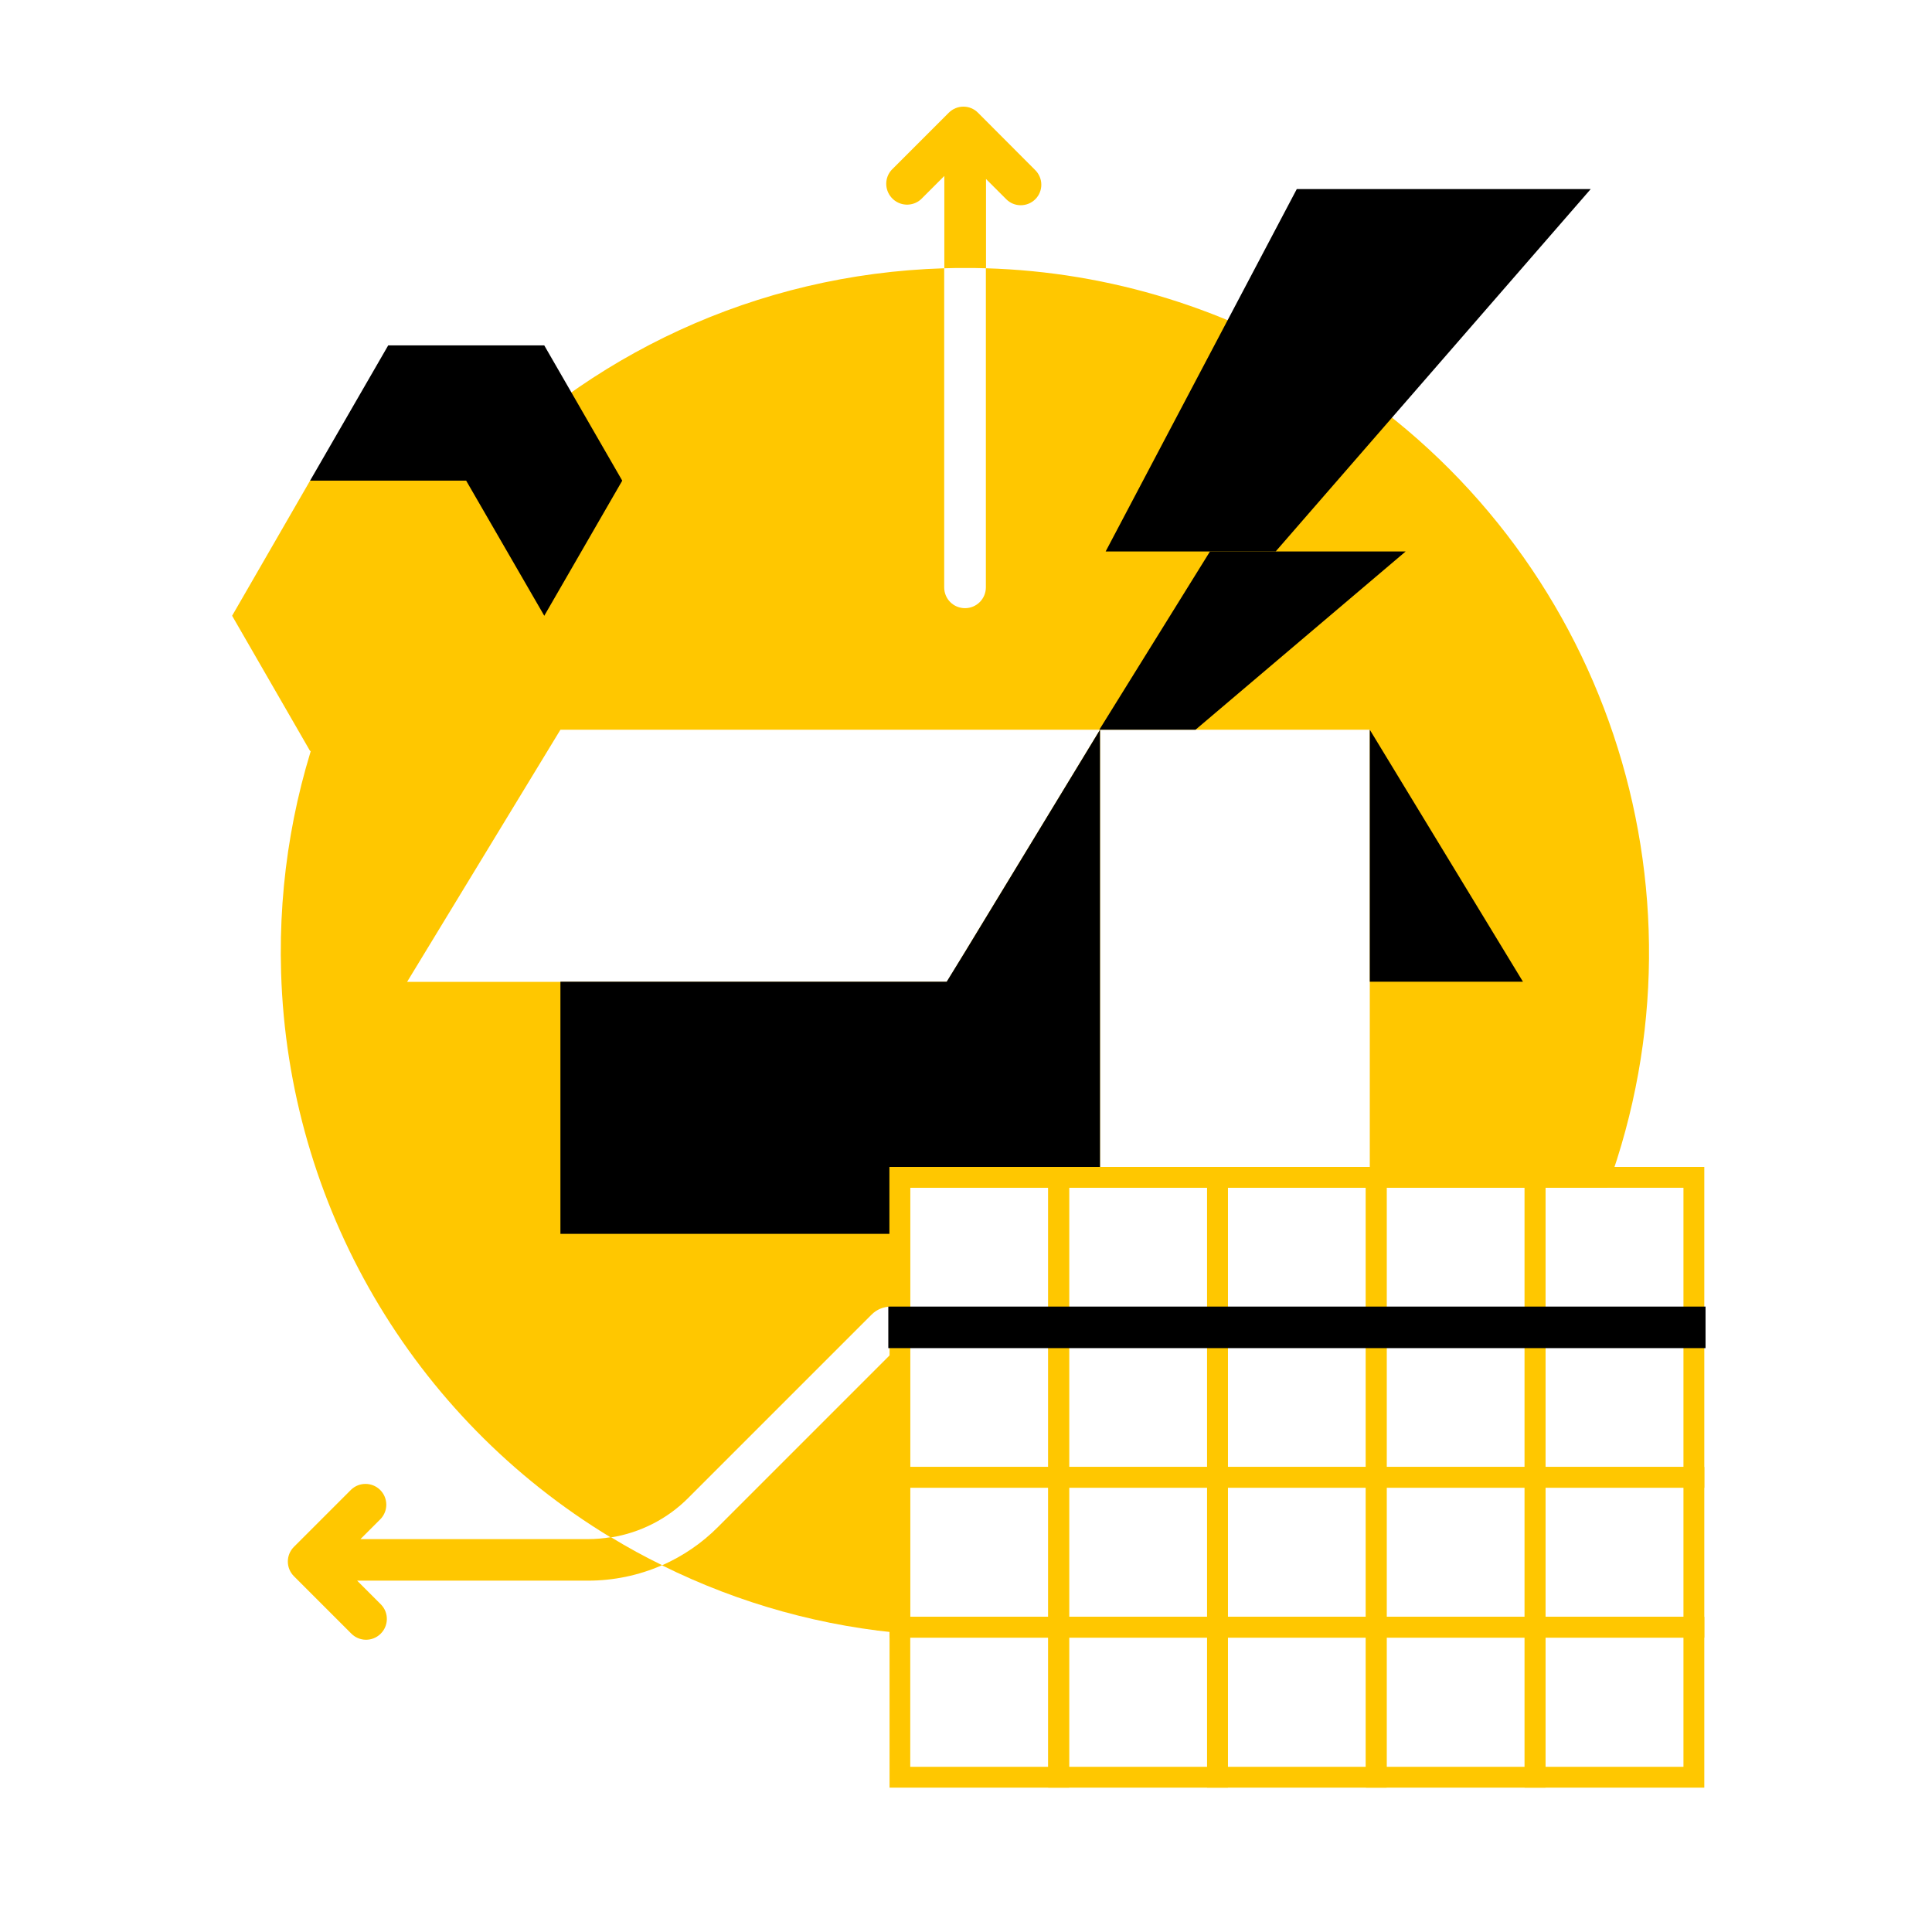 <?xml version="1.0" encoding="UTF-8"?><svg id="Ebene_1" xmlns="http://www.w3.org/2000/svg" viewBox="0 0 140 140"><defs><style>.cls-1{fill:#ffc700;}</style></defs><g id="Layer_2"><g id="Layer_1-2"><path class="cls-1" d="M99.26,84.57h-19.55v-31.69l-9.77,16.08-1.33,2.19H29.5l11.11-18.27h58.65v31.69Zm-34.27,13.12l-12.95,12.95c-1.17,1.18-2.55,2.12-4.07,2.79,5.62,2.79,11.72,4.48,17.98,4.97v-20.7h-.96ZM96.76,27.3c-7.56-4.88-16.32-7.6-25.32-7.86v23.12c0,.83-.67,1.51-1.51,1.51s-1.51-.67-1.51-1.51V19.44c-27.36,.83-48.88,23.68-48.05,51.05,.51,16.81,9.5,32.21,23.89,40.92,2.14-.34,4.12-1.35,5.64-2.89l13.25-13.25c.37-.38,.88-.59,1.41-.59h1.39v-8.61h50.52c7.97-21.79-.22-46.2-19.72-58.77h0Z"/><polygon points="93.97 13.7 80.12 39.96 92.44 39.96 115.27 13.7 93.97 13.7"/><polygon points="101.86 39.96 86.63 52.88 79.66 52.88 87.68 39.96 101.86 39.96"/><polygon points="39.44 25.03 28.13 25.03 22.47 34.83 28.13 44.62 39.44 44.62 45.09 34.83 39.44 25.03"/><polygon class="cls-1" points="33.78 34.83 22.47 34.83 16.82 44.62 22.47 54.42 33.78 54.42 39.44 44.62 33.78 34.83"/><path class="cls-1" d="M47.98,113.42c-1.27-.62-2.5-1.29-3.71-2.03-.55,.09-1.11,.14-1.67,.14H26.12l1.45-1.45c.58-.6,.56-1.55-.04-2.13-.58-.56-1.51-.56-2.09,0l-4.14,4.14c-.59,.59-.59,1.54,0,2.13l4.14,4.14c.58,.6,1.53,.62,2.13,.04,.6-.58,.62-1.53,.04-2.13l-.04-.04-1.69-1.69h16.73c1.85,0,3.68-.38,5.37-1.12Z"/><polygon points="110.36 71.14 99.26 71.14 99.26 52.88 110.36 71.14"/><polygon points="79.71 52.88 79.71 84.56 64.45 84.56 64.45 89.41 40.61 89.41 40.61 71.14 68.6 71.14 69.94 68.96 79.71 52.88"/><path class="cls-1" d="M77.47,96.94h-13.01v-12.38h13.01v12.38Zm-11.51-1.51h10v-9.36h-10v9.36Z"/><path class="cls-1" d="M88.98,96.94h-13.02v-12.38h13.02v12.38Zm-11.51-1.51h10v-9.36h-10v9.36Z"/><path class="cls-1" d="M100.48,96.94h-13.01v-12.38h13.01v12.38Zm-11.51-1.51h10v-9.36h-10v9.36Z"/><path class="cls-1" d="M111.99,96.94h-13.01v-12.38h13.01v12.38Zm-11.51-1.51h10v-9.36h-10v9.36Z"/><path class="cls-1" d="M123.5,96.94h-13.02v-12.38h13.02v12.38Zm-11.51-1.51h10v-9.36h-10v9.36Z"/><path class="cls-1" d="M77.47,107.81h-13.01v-12.37h13.01v12.37Zm-11.51-1.51h10v-9.36h-10v9.36Z"/><path class="cls-1" d="M88.98,107.81h-13.02v-12.37h13.02v12.37Zm-11.51-1.51h10v-9.36h-10v9.36Z"/><path class="cls-1" d="M100.48,107.81h-13.01v-12.37h13.01v12.37Zm-11.51-1.51h10v-9.36h-10v9.36Z"/><path class="cls-1" d="M111.99,107.81h-13.01v-12.37h13.01v12.37Zm-11.51-1.51h10v-9.36h-10v9.36Z"/><path class="cls-1" d="M123.5,107.81h-13.02v-12.37h13.02v12.37Zm-11.51-1.51h10v-9.36h-10v9.36Z"/><path class="cls-1" d="M77.47,118.67h-13.01v-12.37h13.01v12.37Zm-11.51-1.51h10v-9.36h-10v9.36Z"/><path class="cls-1" d="M88.98,118.67h-13.02v-12.37h13.02v12.37Zm-11.51-1.51h10v-9.36h-10v9.36Z"/><path class="cls-1" d="M100.48,118.67h-13.01v-12.37h13.01v12.37Zm-11.51-1.51h10v-9.36h-10v9.36Z"/><path class="cls-1" d="M111.99,118.67h-13.01v-12.37h13.01v12.37Zm-11.51-1.51h10v-9.36h-10v9.36Z"/><path class="cls-1" d="M123.5,118.67h-13.02v-12.37h13.02v12.37Zm-11.51-1.51h10v-9.36h-10v9.36Z"/><path class="cls-1" d="M77.47,129.54h-13.01v-12.38h13.01v12.38Zm-11.51-1.51h10v-9.36h-10v9.36Z"/><path class="cls-1" d="M88.98,129.54h-13.02v-12.38h13.02v12.38Zm-11.51-1.51h10v-9.36h-10v9.36Z"/><path class="cls-1" d="M100.48,129.54h-13.01v-12.38h13.01v12.38Zm-11.51-1.51h10v-9.36h-10v9.36Z"/><path class="cls-1" d="M111.99,129.54h-13.01v-12.38h13.01v12.38Zm-11.51-1.51h10v-9.36h-10v9.36Z"/><path class="cls-1" d="M123.5,129.54h-13.02v-12.38h13.02v12.38Zm-11.51-1.51h10v-9.36h-10v9.36Z"/><rect x="64.37" y="94.68" width="59.22" height="3.01"/><path class="cls-1" d="M75.03,14.43c-.59,.59-1.54,.59-2.12,0h0l-1.46-1.46v6.47c-.5-.02-1-.02-1.51-.02s-1.01,0-1.51,.02v-6.69l-1.69,1.69c-.62,.56-1.57,.51-2.13-.11-.52-.58-.52-1.45,0-2.02l4.14-4.14c.59-.59,1.54-.59,2.12,0h0l4.14,4.15c.59,.58,.6,1.53,.01,2.12l-.02,.02Z"/></g></g></svg>